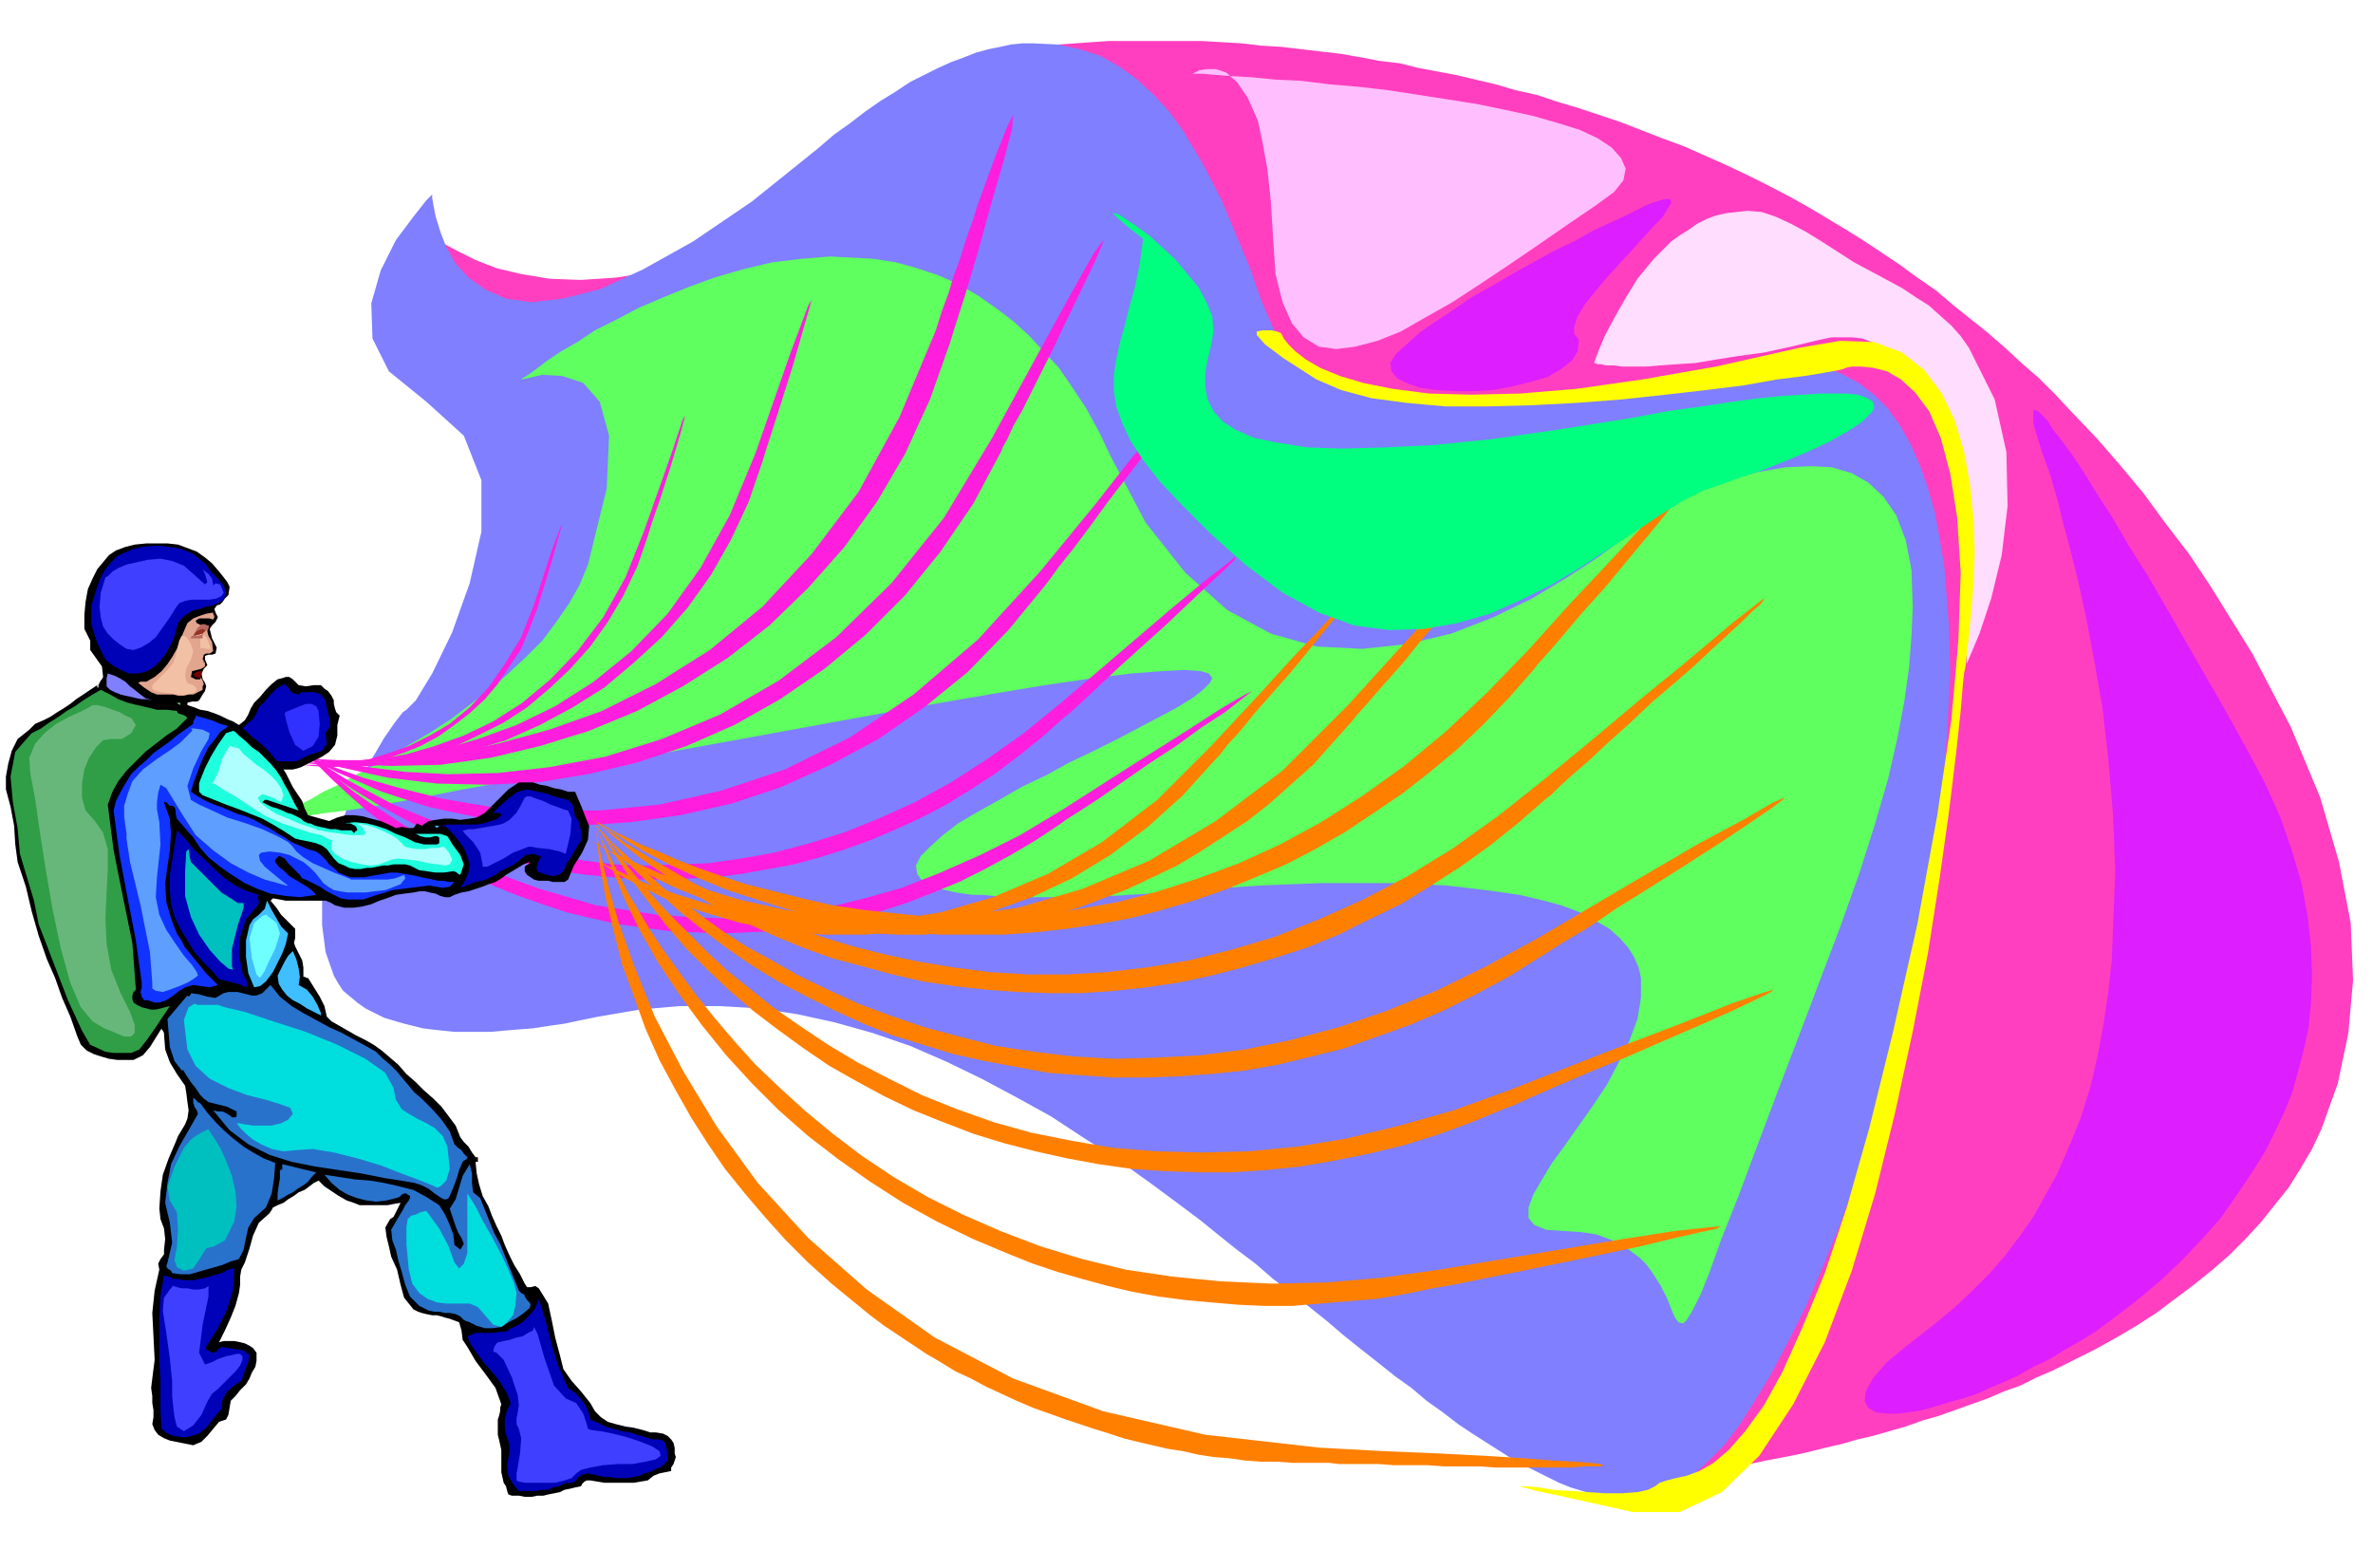 <svg xmlns="http://www.w3.org/2000/svg" fill-rule="evenodd" height="1.339in" preserveAspectRatio="none" stroke-linecap="round" viewBox="0 0 2026 1339" width="2.026in"><style>.pen1{stroke:none}.brush3{fill:#7f7fff}.brush5{fill:#ff1edd}.brush7{fill:#0002b7}.brush8{fill:#2872cc}.brush11{fill:#3fbfff}.brush14{fill:#68b77a}.brush17{fill:#00bfbf}.brush20{fill:#3f3fff}.brush21{fill:#0dd}.brush22{fill:#f2c1a5}.brush25{fill:#ff7f00}.brush28{fill:#dd1eff}</style><path class="pen1" style="fill:#ff3fbf" d="m355 189 1 1 5 4 7 6 9 7 13 7 16 8 18 7 21 5 24 4 27 1 30-2 32-5 36-10 38-15 42-20 44-27 42-28 34-23 28-19 21-16 16-12 11-9 7-7 4-4 1-2-1-1h-3l-4 1-4 1-4 1-3 2h-1l14-2 14-2 14-2 14-1 14-1 15-1h79l17 1 17 1 17 2 17 1 17 2 17 2 17 2 17 3 16 3 17 2 16 4 16 3 16 3 17 4 17 4 17 5 18 4 18 6 17 5 18 6 18 6 18 7 18 7 19 7 18 8 18 8 19 9 18 9 19 10 16 9 15 9 15 9 16 10 15 10 15 10 15 11 16 11 14 12 15 12 15 12 15 13 14 13 15 13 14 14 14 15 21 22 20 23 20 24 19 26 20 26 18 27 18 29 18 29 33 63 25 60 16 55 10 52 2 49-4 45-9 43-14 39-8 17-10 17-10 16-12 15-12 15-13 14-14 14-15 13-15 12-16 12-16 12-17 11-17 10-18 10-18 9-18 9-14 6-14 7-14 5-14 6-14 5-14 5-14 5-14 4-14 5-14 4-14 4-13 3-14 4-13 3-12 3-13 3-26 5-24 5-22 3-19 3-16 2-13 2-9 1-4 1-5-3-11-8-15-14-21-18-25-23-28-26-33-30-36-34-38-37-41-39-43-41-46-43-46-45-47-45-49-47-48-47-48-46-48-47-47-45-46-45-45-43-42-41-40-39-38-37-34-34-32-30-27-26-23-23-19-18-14-14-8-8-3-3v-76z"/><path class="pen1 brush3" d="m347 606 8-8 14-23 17-35 15-42 10-44v-44l-15-38-32-29-32-26-14-28-1-30 8-28 13-26 15-20 11-14 5-5v3l1 6 2 10 4 13 5 13 8 14 11 12 14 10 18 8 22 3 26-3 32-8 37-17 43-24 50-34 56-45 14-12 14-10 13-10 13-9 13-8 12-8 12-6 12-6 11-5 11-4 10-4 11-3 10-2 9-2 10-1h9l21 1 19 4 18 6 16 9 15 11 14 13 13 14 11 15 18 30 16 31 13 31 12 29 9 26 9 21 7 15 7 7 9 4 10 6 11 7 14 7 16 7 21 7 26 5 31 3 11 1h24l13-1 13-1 14-1 15-1 16-2 16-2 17-3 18-3 19-3 20-4 21-4 21-4 23-5 21-3 19 1 17 2 16 6 15 8 13 10 12 12 10 14 9 16 8 18 7 20 6 21 4 22 4 24 2 26 2 26 1 39-2 41-3 42-5 44-6 44-8 45-9 45-10 45-11 42-13 41-13 41-13 38-15 37-15 35-16 32-16 30-13 21-12 19-13 17-14 14-13 12-13 9-14 6-13 4-9 1h-8l-9-1-10-1-9-2-9-3-10-3-10-4-10-5-10-5-10-5-11-6-11-7-11-7-11-7-12-8-13-10-14-10-13-11-14-10-15-12-14-11-15-12-14-12-15-12-15-12-16-12-15-13-16-12-15-12-16-13-16-12-27-20-28-20-28-18-29-19-29-16-30-16-31-15-30-13-32-11-32-9-32-7-33-5-34-2h-34l-34 3-35 6-15 3-14 3-14 2-13 2-13 1-12 1-11 1h-31l-10-1-9-1-8-1-8-2-8-2-7-2-10-3-8-4-8-4-7-5-6-5-6-5-4-6-4-7-7-20-3-23v-24l4-24 8-26 9-25 11-23 11-21 10-17 9-13 7-9 3-2z"/><path class="pen1" style="fill:#5eff5e" d="m445 324 1-1 5-3 7-5 9-7 12-8 14-8 15-10 18-9 19-10 21-9 22-9 22-8 24-7 25-6 25-3 25-2 19 1 18 1 19 3 18 5 18 6 18 8 17 10 17 12 13 10 13 12 12 13 13 14 11 16 12 18 11 20 10 21 30 57 34 43 36 32 37 20 39 11 39 2 38-4 38-9 36-14 33-16 30-18 26-17 22-16 16-13 10-9 4-3 3-2 9-4 13-6 18-7 20-7 22-6 23-4 23-1 17 1 17 5 14 8 13 12 11 16 8 21 5 26 1 32-1 23-2 27-4 29-6 32-8 35-11 38-13 41-16 45-28 74-24 63-20 53-16 43-14 35-10 28-8 20-7 14-5 8-3 3-4-1-3-4-3-7-4-10-5-10-7-11-5-7-6-6-8-6-8-6-10-4-11-4-13-2-15-1-15-1-10-4-5-6v-9l4-11 7-12 9-15 11-15 12-17 12-17 12-18 10-19 9-18 7-19 3-18v-17l-2-9-4-9-5-8-7-8-9-8-12-7-13-7-16-6-11-3-12-3-13-3-14-2-15-2-16-2-18-2-19-1-20-1h-68l-25 1-26 1-29 2-29 2-19 2-18 1-17 1-17 1h-15l-14 1h-61l-9-1-9-1h-9l-7-1-7-1-17-4-11-5-5-7-1-7 4-8 8-8 11-10 13-10 17-10 18-10 19-11 21-10 20-11 21-10 20-10 19-10 17-9 15-8 13-8 9-7 6-6 2-4-3-4-7-2-14-1-19 1-26 2-33 4-41 6-48 8-58 10-66 12-60 11-55 10-50 9-46 9-42 8-38 6-34 6-30 6-27 5-23 4-19 3-17 2-13 2-10 2-8 1h-8v-1l2-2 3-3 6-3 7-4 8-4 10-6 13-6 14-8 15-8 16-9 17-10 17-10 17-11 17-13 16-12 16-14 15-14 14-14 12-16 11-16 9-16 7-17 16-65 2-45-8-29-14-16-18-6-17-1-13 3-5 1z"/><path class="pen1 brush5" d="m250 639 4 2 12 6 19 8 25 9 32 9 36 9 41 7 45 3h48l51-5 53-12 54-18 55-27 55-37 55-47 53-58 46-56 33-42 24-28 14-17 6-6v2l-6 9-11 15-14 19-16 21-17 22-16 22-15 20-12 15-8 11-3 4-32 39-35 36-37 30-39 27-41 22-42 19-42 14-44 10-43 6-44 3-43-2-43-5-42-9-40-13-39-17-37-20z"/><path class="pen1 brush5" d="m253 637 1 1 3 2 4 3 6 4 8 5 9 6 11 7 13 7 13 7 15 8 17 7 17 7 19 8 20 6 22 6 22 6 23 4 24 4 25 3 26 1 26-1 28-1 28-4 28-5 30-8 29-9 30-12 31-14 31-17 31-20 31-22 32-26 55-47 41-35 29-24 17-13 7-6-1 3-8 8-13 12-18 17-19 18-21 19-20 18-18 17-15 14-10 9-4 3-19 17-20 16-20 15-20 13-21 13-21 11-22 10-21 9-22 8-22 7-22 6-22 4-22 4-23 3-22 1-22 1h-22l-22-2-22-2-21-3-21-4-21-5-21-6-20-7-20-8-19-8-19-10-18-10-18-11-18-12-16-13-16-13z"/><path class="pen1 brush5" d="m253 633 1 1 2 2 4 4 6 5 7 7 8 7 10 8 11 9 13 9 14 9 15 10 17 10 18 10 18 10 21 9 21 8 22 8 24 7 24 7 26 4 26 4 27 2 29 1 29-1 30-3 30-5 32-8 32-9 33-13 34-15 34-17 35-21 61-39 46-29 31-20 19-11 8-4-2 1-9 7-14 11-20 13-22 16-23 15-23 16-20 14-17 11-11 7-4 3-21 14-22 13-22 12-22 11-22 9-23 9-22 7-23 6-23 4-23 4-22 3-23 1-23 1-22-1-22-1-22-3-22-3-22-5-21-5-21-7-20-7-20-8-20-9-19-9-19-11-18-11-17-12-17-13-16-14-15-14-15-15-14-16z"/><path class="pen1 brush5" d="m250 646 5 1 13 1 20 1h27l33-2 37-4 40-8 44-12 45-16 46-23 46-29 45-37 42-45 40-53 35-64 31-74 5-16 6-16 4-14 5-13 4-13 4-12 4-11 3-10 9-25 7-19 6-15 4-10 5-10-1 12-7 27-11 38-11 40-11 37-9 28-4 13-17 48-21 46-24 41-28 39-31 35-33 32-36 28-38 24-39 21-41 17-42 13-42 10-43 6-42 1-42-2-42-6z"/><path class="pen1 brush5" d="M250 648h3l10 1 14 1h20l23-2 27-3 30-5 31-9 33-12 33-16 33-21 32-26 31-32 28-39 25-45 22-53 30-86 15-40 3-5-6 21-10 35-12 38-10 31-4 13-12 35-15 32-17 30-20 28-22 25-24 22-25 21-27 17-28 15-29 13-30 9-31 7-30 4-31 2-30-2-30-4z"/><path class="pen1 brush5" d="M250 650h3l7 1h26l18-1 20-2 23-4 24-7 25-9 25-12 25-16 24-20 23-24 22-29 19-34 16-40 23-65 10-30 2-3-4 15-8 27-9 28-8 23-3 10-9 26-12 25-13 22-15 21-17 19-18 17-19 16-20 13-22 11-21 10-23 7-23 5-23 4-23 1-22-2-23-3z"/><path class="pen1 brush5" d="M250 652h2l5 1h17l13-1 14-1 15-3 16-5 17-6 18-9 17-10 17-14 16-17 14-20 14-23 11-28 15-46 8-21 1-2-3 11-5 18-6 20-5 16-2 7-7 18-7 17-10 15-10 15-11 13-13 12-13 10-14 10-15 8-15 6-15 5-16 4-16 2-15 1-16-1-16-2z"/><path class="pen1 brush5" d="m250 642 4 1 13 4 20 4 27 4 32 4 37 2 42-1 44-5 48-9 48-15 50-21 50-29 49-37 47-46 45-56 41-68 42-77 28-51 17-30 8-11-1 4-7 16-12 25-14 29-9 19-9 18-9 18-8 16-8 14-5 11-4 7-1 3-24 45-28 41-30 37-34 34-35 29-38 26-39 22-41 18-42 14-42 10-43 7-43 2-43-1-42-5-41-9-40-13z"/><path class="pen1" style="fill:#000" d="m573 1256-5 1-5 1-5 2-5 4-6 1-6 1h-25l-6-1-6-1h-3l-2 1-2 2-1 2-5 1-4 1-5 1-4 2-5 1-5 1-4 1h-5l-5 1h-6l-5-1h-6l-3-1-1-3-1-4-2-3-2-9v-19l-2-9-1-4v-13l1-3 1-4v-3l1-3-5-14-8-11-9-12-7-12-4-6-1-8-2-7-8-3-4-1-3-1-4-1h-4l-5-1-4-1-3-1-4-2-8-10-3-11-3-13-5-11-2-9-2-8-1-8 4-7 3-2 2-4 2-4 2-4-6 1-5 1h-24l-5-2-6-2-7-4-6-4-6-4-5-5-4 2-4 3-4 3-5 2-4 3-5 3-4 3-5 2-2 1-2 1-1 2-2 3-9 8-5 11-3 11-4 12-3 6-1 6v7l-1 7-3 11-4 10-5 11-5 10 4-1h9l5 1 4 1 4 2 3 2 3 4v7l-1 5-3 5-2 5-3 5-5 5-4 5-4 4-1 6-1 6-2 4-6 2-5 6-5 6-5 5-7 3-5-1-5-1-5-1-5-1-5-2-5-3-3-4-2-5 1-6v-6l-1-6v-6l-1-7 1-8 1-8 1-8-1-20-1-20 2-19 4-18-1-5 2-4 3-4v-4l1-9-1-9-3-8-1-9 1-15 2-14 5-14 6-14 2-5 3-5 3-5 2-5 1-7-1-7-1-8-1-6-7-10-6-10-4-11-1-13v-1l-1-2-1-1v-1l-5 8-5 8-6 7-8 4h-14l-7-1-7-2-6-2-6-3-5-5-3-7-6-17-7-16-6-17-7-16-7-20-6-21-5-21-7-21-2-15-1-16-3-16-4-15v-11l2-11 3-11 5-10 5-4 5-4 5-5 7-3 6-3 6-4 5-3 6-4 5-4 6-4 6-4 6-4v2h1v-2l1-2 1-2 1-1 1-2-1-9-5-7-5-7v-8l-5-10v-12l1-11 2-11 4-9 4-8 5-6 5-6 6-4 8-3 8-2 10-1h18l9 1 8 3 8 3 7 5 6 5 6 7 4 5 3 4 2 4-1 7-3 3-2 3-2 2-3 1-2 3 1 3 1 2 1 2-2 4-3 3-2 3 1 4 1 4 2 4 2 4-1 5-3 1h-3l-3 1v3l2 5-3 3-2 4 1 5 2 3 1 3-1 4-2 3-3 5-2 1h-4l-4 1v2l6 2 5 2 6 1 6 2 5 2 6 3 5 2 5 3 5-4 3-5 2-5 3-5 5-5 5-6 5-5 5-4 4-1 3-1h3l3 2 5 5 6 1 7-1h6l3 3 3 2 3 4 2 4v3l1 4 1 3 3 3-2 8v9l-2 8-5 6-6 4-6 3-6 3-6 3-3 1-4 1h-8l2 3 2 4 2 4 2 4 4 6 4 6 2 6 3 6 18 5 7-3 7-2h7l8 1 7 2 8 2 7 3 6 3 5-1 6 1h4l3-4 4 2 6-4 6-1 7-1h7l7 1 8-1 6-1 7-4 7-7 6-6 7-7 9-6h12l6 2 6 1 6 2 6 1 6 2h6l3 7 3 7 3 8 3 7-1 12-5 11-7 11-5 12-3 2h-10l-4-1h-8l-4-1-3-2-3-2-2-3v-4l1-1 2-1 1-1v-1l-5 2-5 3-5 3-5 3-4 3-5 3-6 2-5 2-6 2-6 2-6 1-6 2-4 2h-4l-4-1-4-2-5-1-4-1h-5l-5 1-8 1-7 1-8 3-6 2-7 3-8 2-7 1h-8l-4-1-4-1-3-2-5-2h-34l-5-1-6-1-2 2 5 6 4 6 6 6 6 6v8l-1 4 1 3 3 6 3 6 1 6v8h1l2 1h1l5 8 5 8 4 8 2 9 4 4 7 4 7 4 7 4 8 4 7 4 7 5 7 6 7 6 7 8 8 7 7 7 8 7 7 7 6 8 6 8 4 10 3 4 4 4 3 5 3 4h2v4h-2l1 10 2 9 3 10 5 9 3 8 4 9 4 8 3 8 4 9 4 8 5 8 4 8 2 3h3l4-1 3 2 8 13 3 14 3 15 4 15 3 12 7 10 8 9 8 10 4 7 5 5 6 4 7 2 8 2 7 1 8 2 6 2h5l6 1 4 2 3 3 2 3 1 4v5l1 3-1 3-1 3-2 3v3z"/><path class="pen1 brush7" d="m564 1253-4 1-3 2-3 1-4 1-4 2-5 1-5 1h-11l-5-1h-5l-4-1-4-1-5-1-5 1-4 3-2 3-3 1h-4l-3 1-4 2-5 1-4 2h-5l-5 1h-15l-5-6-4-7-1-8 1-7 1-5v-5l-1-5-2-5-1-7v-7l2-7 3-6-3-8-4-7-5-7-6-7-6-7-5-7-5-7-3-7 7-3h15l7-1h3l3-1 2-2 3-1 7-4 6-6 5-6 3-8 6 19 5 20 6 19 8 18 7 5 6 7 4 7 2 8 7 3 6 3 7 2 7 2 7 1 6 2 7 2 6 2h6l3 1 2 2 1 4 1 4v7l-6 6zm-83-509-4 3-5 1-5-1-6-2-2-1-1-3 1-3v-2l1-1 1-2 1-1-1-1-6-2-6 1-5 4-5 4-4 2-4 2-4 2-4 3-4 2-4 2-4 1-5 1-13 5 4-6 3-7 1-7-2-7-3-7-5-7-5-6-6-6-1 1h-1v-1h-1l5-1h25l6-1 6-2 6-2 1-1 1-1 1-1v-1l-2-1h-5l7-7 7-6 7-5 8-2 5 1 4 1 5 1 4 1 5 2 4 1 4 1 4 1 4 4 1 5 1 5 3 4 1 4 1 4v9l-4 6-4 7-4 6-3 7z"/><path class="pen1 brush8" d="m428 1133-7 1h-7l-7-2-6-3-3-1-2-1-1-1-2-2-4-2-5-1h-4l-5-1h-4l-5-1-4-2-4-2-8-8-4-10-3-11-3-10-2-9-3-8-1-9 4-7 3-5 3-5 2-4 3-4 1-2v-2l-2-1-1-1h-2l-2 1-2 2-3 1-8 2-9 1-8-1-8-2-8-3-7-4-7-6-6-7 13 2 13 2 13 1 12 2 13 3 12 3 11 6 11 7 5 8 4 9 3 8 1 9 5 4 3-5-2-5-3-5-2-5-5-15 5-8 3-10 3-10 6-10 2 8v9l1 7 6 5 4 10 4 10 4 10 5 9 4 10 4 10 4 10 4 10 2 2 2 1 1 1v1l2 3 2 2 1 2-1 3-6 5-6 4-6 3-6 4z"/><path class="pen1" style="fill:#1effdd" d="m393 747-2-1-1-1-2-1h-2l-7 1h-7l-7-1-7-1-4-2-4-2-4-1h-10l-5 1h-4l-5 1-5 1h-4l-5 1h-5l-5-1-4-2-5-2-4-4-3-4-3-4-4-3-5-2-4-1-5-1-5-1-4-1-9-6-10-6-9-5-10-4-10-4-11-4-10-4-10-4-3-3v-7l1-3 4-10 5-10 6-10 7-10 3-1 3-1 2 1 3 3 6 5 5 5 6 4 5 5 5 5 5 6 4 6 3 6 3 5 3 6 3 6 3 5-27-9h-2l-1 1-1 1 4 2 4 2 4 1 5 2 4 2 4 1 4 2 4 2 2 2 2 1 2 1h2l4 2 4 1 5 1 4 1h5l4 1h9l1 1 1 1h1v-1l2-1v-1l-1-2-1-1-2-1-2-1h-5l9-1 10 1 8 2 9 3 8 4 8 3 8 4 8 2h11l2-1v-5l-2-1h-2l-4 1h-4l-4-1-4-2h21l6 2 5 8 6 8 3 8-3 9z"/><path class="pen1" style="fill:#13f" d="m367 756-32 4-6 2-7 2-6 2-6 2h-13l-6-1-6-3-6-3-6-4-6-3-6-3-3-1-2-3-2-2-2-2-3-3-3-3-3-4-4-2h-1l-1 1-1 1-1 1v2l3 4 5 4 4 4 5 3 5 3 5 3 4 3 4 4-14 2-12-1-13-2-11-4-11-5-11-7-10-7-10-8-7-8-6-9-7-8-7-8-1-4v-3l-1-3-2-1h-2l-2-2-1-1h-2l5 14 1 13-1 14-2 14-2 14 1 16 4 14 5 13 4 6 3 6 5 6 4 5 5 6 4 5 5 5 5 5-7 2-7-1-7-1-7 2-5 3-5 4-6 4-6 2h-4l-3-1-3-1h-3l-2-3-1-4 1-4v-4l-5-36-7-36-7-37-5-38 2-8 4-8 4-7 5-8 6-6 7-6 6-6 7-5 7-5 6-5 7-5 7-5v-2l1-2 1-1v-2l7 2 7 2 7 3 7 2-7 5-5 7-5 6-4 8-3 7-3 8-3 8-2 7 6 4 7 4 7 3 6 2 7 3 7 3 7 2 7 3 7 4 6 3 6 4 7 4 6 4 7 3 7 3 7 2 4 3 4 4 3 4 4 3 4 4 5 2 5 2h12l5-1 6-1 6-1 5-1h6l6 1 6 1 5 1 4 1 5 1 5 1 4 1h5l4 1h5l-4 4-6 1-6-1-5-1z"/><path class="pen1 brush11" d="M371 705h4l-2 2-2-2z"/><path class="pen1 brush8" d="m395 992-3 7-2 7-3 8-3 7-1 2-2 1h-2l-2-1-6-4-5-4-6-3-6-2-6-1-6-1-6-1-7-1-20-4-20-3-20-3-20-4-19-6-18-9-16-12-14-17 4 1h4l4 2 3 2 1 1h3l1-1v-4l-4-2-4-2-4-1-4-1-4-1-4-1-4-3-3-3-4-6-4-5-4-6-3-5v1h-1l1 1-7-9-4-12-1-12-1-12 17-20 1 1 1-1 1-1v-1l7 1 7 2 7 1 7-4 4-1h8l4 1 4 1 4 1h4l5-2 7-7 8 10 10 8 10 6 11 6 11 6 11 5 11 6 11 6 7 4 6 6 6 5 6 6 5 6 5 6 5 6 6 5 9 9 8 9 7 10 4 11 3 3 3 2 2 3 3 3v1l-1 1-2 1-1 1z"/><path class="pen1 brush7" d="m279 635-4 6-6 2-6 2-6 3-4 2h-16l-3-3-3-4-3-3-4-4-5-4-4-3-4-4-4-3 4-4 5-4 3-5 2-5 5-5 5-6 5-5 7-4 3 3 2 3 3 2 4 1 2-2h12l5 2 4 5 1 7 2 7 1 8-4 6 1 9z"/><path class="pen1 brush11" d="m274 867-6-3-6-3-6-4-6-3-5-4-4-5-3-5-1-7 3-6 3-6 3-5 4-4 3 7 2 8 1 7-1 7 7 4 5 6 4 7 3 7v2z"/><path class="pen1 brush8" d="M237 1025v-6l1-7 1-6v-7h1l1-1v-4l29 7-4 4-3 4-4 3-5 3-4 3-4 2-5 3-4 2z"/><path class="pen1 brush11" d="m233 830-3 4-3 4-5 4-5 1-5-12-2-14v-14l3-13 3-5 5-4 5-5 2-7 4 8 4 7 4 7 6 6-2 9-3 8-4 8-4 8z"/><path class="pen1 brush7" d="m220 773-10 12-5 15-1 15 3 15 1 3 2 3 1 3v4l-8-3-8-2-8-2-5-6-8-8-8-9-6-10-6-10-5-10-3-11-1-12v-13l6-38 8 8 7 9 9 8 8 8 9 8 9 6 10 5 10 3-1 2 1 3v2l-1 2zm-29-261-5 3-5 2-5 1-6 2-5 1-5 3-4 3-4 5-2 7-2 7-3 6-4 7-4 5-5 5-6 4-8 2h-8l-7-3-7-4-6-5-7-14-5-16v-16l5-16 3-8 4-7 5-6 5-5 6-3 7-3 8-2 9-1h7l8 1 7 1 6 2 7 3 5 4 6 5 4 6 6 6 5 6 2 6-2 6z"/><path class="pen1 brush8" d="m217 1040-5 8-2 9-2 10-4 8-7 2-7 3-7 2-7 2-7 2-7 2h-8l-7-1-1-2-3-2-1-2 1-3 4-17-2-17-4-17 2-17 3-16 7-15 8-14 8-14-1-3-2-3-1-4v-4l1 1 1 1 2 2 2 1 6 8 7 8 7 7 8 7 9 7 8 5 9 5 10 4-1 13-2 13-5 12-10 9z"/><path class="pen1" style="fill:#e2a58e" d="m182 529-3-1h-9l-3 2 1 2 2 1 2 1h6l-1 5 1 4 3 5 1 8-3 2h-3l-2 1-1 4 1 1v2l1-1v4l-3 2-4 1-4 1-1 5 2 1 2 1h4v-2l2 3 1 3-1 2v3l-4 2-4 2h-4l-4 1h-5l-4-1h-14l-5-2-6-4-5-4 2-1h5l7-4 6-5 5-6 4-6 4-7 3-8 3-7 3-7 5-4 5-2 6-2 6-1v1l1 2v1l-1 2z"/><path class="pen1 brush7" d="m206 1179-6 4-6 5-4 7-1 8-6 7-6 8-7 6-10 3h-6l-6-1-5-2-5-4-1-15v-27l-1-15v-38l1-19 3-17 4 1 4 2h4l5 1h9l4-1 5-1 7-2 7-2 6-3 5-1-1 18-5 17-8 16-10 16v2l2 1 1 1 3 1 3-1 1-2 2-1 1-1 6 1 7 1 6 1 5 4-1 6-2 5-2 6-2 5z"/><path class="pen1" style="fill:#309e47" d="m151 622-9 6-9 7-9 7-8 8-8 8-7 9-5 9-4 11 5 39 8 40 8 39 3 40-2 2-1 3v3l1 3 3 2 4 2 4 1 4 1h4l4-1 4-1 4-1-6 9-6 9-7 10-7 9-7 3H97l-7-1-13-6-7-12-6-13-6-13-5-13-5-13-5-13-5-13-5-13-4-20-6-20-6-20-2-22-4-22-2-22 4-21 14-16 8-4 7-5 8-5 7-5 7-4 7-5 8-5 7-4 8 4 7 4 8 3 8 2 9 2 8 2h8l9 1 1 2 3 1 3 1 2 2-9 9z"/><path class="pen1 brush14" d="m154 602-2-1-1-1h-4 9-2v2z"/><path class="pen1 brush3" d="m94 589-3-3v-7l1-4 6 2 4 2 5 3 4 4 4 3 5 4 4 3 6 2-5-1h-4l-5-1-4-1-5-1-4-1-5-2-4-2z"/><path class="pen1 brush14" d="m79 602-3 2-8 4-9 4-11 6-10 8-8 9-5 12 1 14 4 21 4 28 5 32 6 35 7 33 8 29 9 21 10 12 10 6 10 4 7 3h6l3-3v-7l-4-11-8-16-8-20-4-22-1-22 1-22 1-20v-17l-4-14-7-10-8-9-3-11v-12l2-12 4-10 6-9 6-6 6-1h10l8-5 4-7-4-6-5-2-5-3-6-2-5-2-4-1-4-1h-4z"/><path class="pen1" style="fill:#5e9eff" d="M163 622h3l7 1 6 3-1 5-6 10-7 15-5 15 3 12 7 4 11 5 13 6 16 5 14 5 13 6 9 5 4 4 3 4 6 5 8 5 9 4 9 4 8 3 5 2 2 1h31l6-1 3-1 5-2 1 3-4 5-13 5-9 1-8 1h-15l-7-1-5-1-5-3-4-3-3-4-4-5-4-4-6-5-6-3-6-3-8-2-9-1-7 1-2 2 1 5 4 5 6 5 6 5 5 4 3 2h-2l-7-2-11-3-14-6-15-8-15-11-15-13-11-17-14-23-5-3-2 7-1 8v6l2 11 1 19-3 28-1 17 3 15 6 13 8 12 7 10 7 8 4 6 1 3-4 3-5 3-7 3-8 3-6 2-6-1-3-2v-5l-2-26-8-40-9-37-3-20v-5l-1-6-1-8v-9l3-10 4-11 9-10 12-9 12-8 8-6 5-5 3-3 2-2v-1l-1-1z"/><path class="pen1" style="fill:#afffff" d="m182 668 4-8 4-13 6-10 8 2 4 5 5 4 6 5 6 4 6 5 5 5 4 6 2 6-2 6-7-4-9-3-4 3 2 4 6 5 8 5 10 4 9 4 9 3 6 2 2 1h2l4 1 7 1 7 1 7 1h11l2-1-1-3-2-3-3-2-1-1h1l4 1 5 1 6 2 7 3 6 3 5 3 4 4 3 3 4 1 6 1h7l6-1h5l4-1h1l2 2 3 4 2 5-2 4-4 1-6-1-8-1-9-2-8-1-9-1-6 1-5 2-5 2-7 1-8-1-9-2-8-3-6-4-3-4v-4l1-3-4-2-6-3-9-2-12-4-12-4-14-6-14-9-12-8-9-5-6-4-3-2h-2v-1h1z"/><path class="pen1 brush17" d="m163 736 2 2 4 4 6 6 7 7 7 7 8 5 6 4h5v4l-5 15-5 20v15l1 3-4-1-7-6-9-10-9-13-7-15-5-18v-20l1-18 2-2 1 7 1 4z"/><path class="pen1" style="fill:#70ffff" d="m228 782 3 2 5 4 3 9-4 13-6 12-3 7-2 3-2 3-3-3-4-14-2-17 4-13 7-6 3-1h1v1z"/><path class="pen1" style="fill:#3030ff" d="m243 609 1-1 2-1 5-2 5-2 5-2h5l4 2 2 4 1 11-1 11-5 8-8 4-7-5-5-11-3-11-1-5z"/><path class="pen1 brush20" d="m395 709 2 3 7 7 6 9 2 10v2h4l6-3 8-4 8-5 8-3 5-2h3l5 1 10 1 9 2 5 2 1-4 3-13 1-13-3-7-4-1-5-2-6-2-6-3-6-2-5-2h-3l-2 1-3 6-4 7-6 6-5 3-3 1-5 1-6 1-6 1-6 1h-4l-4 1h-1z"/><path class="pen1 brush21" d="m186 858 6 2 17 4 24 8 28 9 27 11 24 12 17 12 7 13 2 10 5 8 6 4 7 4 8 4 7 4 7 7 4 9 2 19-3 10-5 5-3 1-4-2-10-4-16-6-18-7-20-6-20-5-18-3-14 1-11 1-10-2-9-4-7-4-6-5-5-5-2-3-1-1h2l5 1 7 1h16l8-2 6-3 4-5-2-5-8-3-13-4-16-4-16-6-16-8-12-11-7-14-3-25 4-11 5-3 3 1h17z"/><path class="pen1 brush17" d="m178 964 1 2 4 6 5 8 5 11 5 13 3 13 1 13-2 13-8 16-9 5-7 2-5 8-6 9-8 2-6-3-2-6 2-11 1-15-1-15-6-10-2-12 6-17 8-16 6-7 4-3 5-3 4-2 2-1z"/><path class="pen1 brush21" d="m364 1034 3 4 8 11 8 15 5 14 4 5 4-4 3-9v-51l2 3 5 8 6 12 8 14 8 15 6 13 5 12 2 8-1 11-2 8-5 6-5 4-7-2-6-7-7-8-7-3h-20l-8-1-8-3-7-5-6-8-3-12-2-22v-14l1-7 3-3 4-1 4-2 4-1h1z"/><path class="pen1 brush20" d="M147 1098h1l3 1 4 1h5l5 1h5l5-1 3-2v9l-5 24-3 24 5 10 6-2 6-3 6-2 5-1 4-1h3l2 2v3l-2 5-4 5-5 5-5 5-5 5-5 4-3 5-2 4-4 9-7 9-8 5-6-4-2-8-1-8-1-10v-13l-2-19-3-22-3-19 1-11 3-4 2-3 2-2v-1zm278 48h1l4-1 5-1 6-2 5-1 5-3 4-2 1-3 3 6 6 21 8 23 10 11 9 4 6 9 3 9 1 4 3 1 8 1 10 2 12 3 12 4 10 4 6 4 1 4-4 3-9 2-11 2h-12l-13 1-11 2-8 2-4 3-4 4-6 2-8 2h-26l-5-1-2-1v-6l1-5 2-12 1-13-2-8-2-4v-5l1-5 1-6-1-9-5-15-7-15-6-6-3-1 1-4 2-3 1-1zM96 488l5-3 7-3 9-2 9-2 11-1 10 2 10 4 8 7 10 9 2-2-2-7-2-4 1 1 4 3 3 4 1 5v1l2-2 4 1 3 7-2 3-4 2-6 1h-15l-6 1-5 2-3 4-3 5-4 6-5 7-5 7-6 5-7 4-6 2-6-1-6-4-5-4-5-5-4-6-2-8-1-9 1-12 4-13 2-1 2-2 1-1 1-1z"/><path class="pen1 brush22" d="m171 541 4 2 1 1 2 4 1 3 1 3h-4l-4-1-1 1v-13z"/><path class="pen1" style="fill:#933326" d="m165 543 1-2 2-3 2-3 3-1 3 1h2l2-1-7 7-8 2z"/><path class="pen1 brush22" d="m158 543 2 2 3 5 2 6-2 7-4 8-1 6 1 4 1 2 2 1 3 1 3 3-1 3-3 1-5 1h-7l-7-1-7-1-5-1-3-2v-3l5-5 7-7 6-7 3-10 2-9 2-4h3z"/><path class="pen1" style="fill:#7a0000" d="M173 573h-2l-4 1-2 2 2 2 4 1h1v-1h-1l2-5z"/><path class="pen1 brush25" d="m505 699 1 1 4 2 6 3 8 5 11 5 12 6 15 6 16 7 18 7 20 7 21 7 24 6 24 6 26 6 27 4 28 3 29 3 31 1 31-1 32-2 33-5 33-6 34-9 34-11 35-13 35-16 35-19 36-23 35-25 35-29 35-33 35-36 36-40 32-34 26-28 22-24 17-18 14-14 10-10 6-6 3-3v1l-2 4-5 6-7 8-8 10-10 12-11 13-18 22-20 24-19 23-19 21-16 19-13 15-9 10-3 4-21 24-22 23-22 21-24 20-23 18-25 17-24 16-26 15-25 13-26 11-27 11-26 9-27 8-27 7-27 5-27 4-27 3-27 2h-54l-27-2-27-4-26-4-26-5-26-7-25-8-25-8-24-10-24-11-23-12-23-14-22-14z"/><path class="pen1 brush25" d="m505 718 4 2 12 7 18 8 25 11 31 11 36 11 40 9 45 6 48 3 52-3 53-8 55-16 57-24 57-34 57-43 56-56 49-54 37-40 26-27 15-16 7-6-1 3-7 9-11 14-16 18-17 21-19 22-17 21-17 19-13 15-9 10-3 4-17 19-17 19-19 17-18 16-19 15-20 13-20 13-20 12-21 10-21 10-21 8-21 8-22 6-22 5-22 5-22 3-22 2-22 2h-21l-22-1-22-1-21-3-22-3-21-5-21-5-20-6-20-7-20-8-19-9-19-10-18-11-18-11z"/><path class="pen1 brush25" d="m505 732 3 2 10 5 15 7 20 9 26 9 29 9 33 8 37 5 40 2 41-2 44-7 45-13 47-20 46-27 47-36 46-46 41-44 30-33 21-22 12-13 6-5-1 2-5 8-10 12-12 15-14 17-15 17-15 17-13 16-11 12-7 9-3 3-28 31-30 27-32 24-33 20-34 16-36 13-35 10-36 6-36 3h-36l-36-4-34-6-34-10-33-12-31-16-29-18z"/><path class="pen1 brush25" d="m507 700 1 1 4 2 5 5 8 5 9 7 12 7 13 8 16 9 17 10 19 9 20 10 22 9 24 9 25 9 26 8 28 7 28 6 30 5 31 4 33 2h33l34-2 34-4 36-6 36-9 37-11 38-15 38-17 38-20 39-24 39-28 39-31 46-38 38-32 32-26 25-21 19-16 14-11 9-7 4-3v1l-3 4-7 6-9 9-12 11-13 12-15 14-16 14-20 17-19 18-19 17-16 15-15 13-11 10-7 7-3 2-24 21-25 20-25 18-25 16-26 16-27 13-26 13-27 11-28 9-27 8-27 7-28 6-27 4-28 3-28 2h-27l-27-1-27-2-27-3-27-4-26-6-26-7-26-7-25-9-24-10-24-11-24-12-22-14-22-14-22-15-20-16-20-17z"/><path class="pen1 brush25" d="m507 703 1 1 3 3 5 5 6 7 9 8 10 9 12 10 13 12 16 11 17 13 18 13 20 13 22 12 23 13 25 12 26 12 27 10 29 10 30 8 31 8 33 5 33 4 35 2 37-1 37-2 38-5 39-8 41-11 41-14 42-17 43-21 44-24 78-46 58-34 41-22 24-14 10-4-2 2-11 8-19 13-24 16-28 18-30 19-29 18-25 17-22 13-14 9-5 3-27 17-28 15-28 14-28 12-28 10-28 10-28 7-29 7-28 5-29 3-28 2-28 1h-28l-28-2-27-2-27-5-27-5-27-6-26-8-26-8-25-10-24-11-24-12-23-12-23-14-22-15-21-16-20-16-20-18-19-18-17-19-17-20z"/><path class="pen1 brush25" d="m509 703 1 1 2 4 4 5 5 8 7 9 9 11 10 12 12 14 13 14 15 15 16 16 17 16 20 16 20 16 23 16 24 16 25 15 27 14 28 14 30 12 31 11 32 9 35 7 35 6 37 3 39 1 40-1 42-4 42-7 45-11 46-13 47-17 84-33 63-24 43-17 26-9 10-3-2 2-12 6-21 10-27 12-30 13-32 14-32 13-28 12-23 10-15 7-6 2-29 12-30 11-29 9-29 7-30 6-29 5-29 3-29 2h-29l-28-1-29-2-28-4-27-5-27-6-27-7-26-8-26-10-25-10-25-12-24-13-23-13-22-15-22-16-21-16-20-17-19-18-19-19-17-20-16-21-16-21-14-22-13-22z"/><path class="pen1 brush25" d="m509 705 1 1 1 4 3 7 4 8 5 11 6 12 7 14 9 15 10 17 12 18 13 18 14 19 16 20 17 20 18 20 21 20 22 20 23 19 25 19 27 18 29 17 30 15 32 14 34 13 36 11 37 9 40 6 41 4 44 2 46-1 47-4 50-7 90-15 66-11 45-7 28-3 11-1-3 2-14 3-22 5-29 7-33 7-34 7-34 7-30 6-24 5-17 3-6 1-24 5-24 4-24 2-24 2-24 2h-23l-23-1-23-2-22-2-23-3-22-4-21-5-22-6-21-6-21-7-20-8-31-13-31-15-29-16-28-18-27-19-26-20-25-22-23-23-22-24-21-26-19-26-18-27-16-28-14-29-12-30-11-30z"/><path class="pen1 brush25" d="m509 709 1 6 3 15 6 25 9 32 14 39 17 42 24 46 29 48 35 48 43 47 50 44 58 41 67 35 77 28 87 20 97 11 55 3 48 2 39 2 32 2 26 2 19 1 13 1 8 1 3 1-2 1h-14l-12 1h-64l-14-1h-30l-14-1h-29l-13-1h-34l-8-1h-31l-14-1h-14l-13-1-14-2-13-1-13-2-13-3-13-2-13-3-13-3-12-3-12-4-13-4-12-4-12-4-14-5-14-5-14-6-13-6-13-6-13-7-13-6-13-8-12-7-12-8-12-8-12-8-12-9-11-9-11-9-11-9-20-18-19-19-18-20-17-20-17-21-15-22-14-22-13-23-14-26-12-27-10-28-10-27-7-28-7-29-5-28-3-29z"/><path class="pen1" style="fill:#ffbfff" d="M1018 63h9l11 1 14 1 17 1 20 2 22 1 24 3 24 2 26 3 26 4 26 4 25 4 24 5 23 5 21 6 19 6 15 7 12 8 8 9 4 9-2 10-8 10-15 11-25 17-26 18-25 17-24 16-23 15-23 13-21 12-20 8-19 5-16 2-15-2-13-8-10-12-8-18-6-24-2-30-2-32-3-28-4-22-4-19-9-20-9-13-9-8-9-3h-8l-6 1-4 2-2 1z"/><path class="pen1" style="fill:#fdf" d="m1361 310 1-3 3-8 5-12 8-15 9-16 11-18 14-17 15-15 7-5 8-5 7-5 8-4 8-3 9-2 9-1 9-1 12 1 12 4 13 6 13 7 13 8 14 9 14 9 15 8 13 7 13 7 12 8 11 7 10 9 9 8 8 9 7 10 22 44 10 45 1 46-5 42-9 37-10 30-8 19-3 7v-9l1-24-1-35-3-41-7-45-11-43-17-38-23-28-6-5-7-4-7-3-8-3-9-1h-17l-10 2-25 6-23 5-22 3-19 3-18 3-16 1-14 1-12 1h-20l-7-1h-7l-4-1h-3l-2-1h-1z"/><path class="pen1 brush28" d="m1753 415 1 3 3 10 4 17 6 22 7 28 7 32 7 37 7 40 5 44 4 47 2 49-2 49-1 27-3 27-4 27-5 27-6 26-8 26-10 25-11 25-10 18-10 18-12 17-12 16-14 16-15 15-15 14-17 14-23 18-18 15-11 13-6 11-1 8 3 6 7 4 11 1h7l8-1 8-1 9-2 10-3 10-3 11-3 12-4 11-5 12-5 13-6 12-7 13-6 13-8 14-8 13-8 19-14 18-14 19-16 18-17 17-18 16-18 14-20 14-21 10-16 8-16 8-17 7-17 5-18 5-19 4-19 2-20 1-24-1-26-3-26-5-27-8-27-10-29-13-29-16-30-24-43-22-38-20-35-18-31-17-27-14-24-13-20-11-18-10-15-9-12-7-9-5-8-5-5-3-3-3-1h-1v12l7 23 8 22 2 8z"/><path class="pen1" style="fill:#00ff7f" d="m1034 295-3 12-2 12v11l2 11 5 10 8 9 11 7 16 7 20 4 25 4 30 1 36-1 42-2 49-5 56-8 63-10 32-6 29-4 26-4 23-3 20-2 17-1 15-1h23l9 1 6 2 4 2 3 2 1 3v3l-2 3-8 8-12 8-16 9-17 8-19 8-20 8-18 6-17 6-17 6-18 9-19 12-21 14-23 15-23 15-25 15-26 13-27 12-28 8-28 5-30 1-30-4-30-11-31-17-32-24-29-26-24-24-19-20-15-19-11-17-7-15-5-14-2-13v-14l2-13 3-14 4-14 4-16 5-18 4-19 3-22-14-11-8-7-4-4h1l4 1 6 4 9 6 11 8 11 10 11 10 10 12 10 12 7 13 5 12 1 13-2 12z"/><path class="pen1" style="fill:#ff0" d="m1093 284 1 1 2 4 4 5 6 6 9 7 12 7 17 7 20 6 25 5 31 4 36 1 42-1 48-4 56-8 63-11 71-16 35-6 29 1 24 9 19 15 15 20 11 23 8 27 5 28 3 29 1 28-1 27-2 25-2 20-2 17-1 10-1 4-1 9-2 24-4 37-6 49-8 57-10 64-13 67-15 69-17 69-20 66-23 61-27 53-29 44-32 31-36 17h-40l-36-8-27-6-19-4-11-3-4-1h7l10 1 12 2 14 1 16 1 15 1h14l13-1 9-2 6-3 4-3 6-2 8-2 9-2 11-4 12-7 13-11 14-16 16-22 16-29 17-38 19-46 19-57 19-67 20-81 21-93 17-93 12-81 6-68 2-58-3-47-6-38-8-30-10-23-12-16-12-11-12-7-12-3-10-1h-8l-5 1-2 1-4 1-11 2-18 3-24 3-28 5-32 4-35 4-37 4-39 3-38 2-38 1h-36l-33-3-30-4-26-7-21-9-28-18-16-12-7-8v-3l5-1h7l5 1 3 1z"/><path class="pen1 brush28" d="m1192 302 9-8 11-10 13-9 15-10 16-11 18-10 17-10 18-10 18-10 17-8 16-9 15-7 13-6 10-5 8-4 5-2 10-3h5l1 3-3 5-5 8-8 8-9 10-10 11-11 12-10 11-10 12-8 10-6 10-3 9v6l4 5-1 10-5 8-9 7-12 7-14 4-16 4-16 3-17 1h-16l-16-1-14-2-11-4-8-4-5-6-1-7 5-8z"/><path class="pen1" d="m167 540 1-1 2-1 3-1 2 1h2l1-1v-3h-1l-2-1h-3l-1 1-2 2-1 1-1 2v1zm-2 3h4l3-1 1-1v4h-10v-1l1-1h1z" style="fill:#b76860"/></svg>
